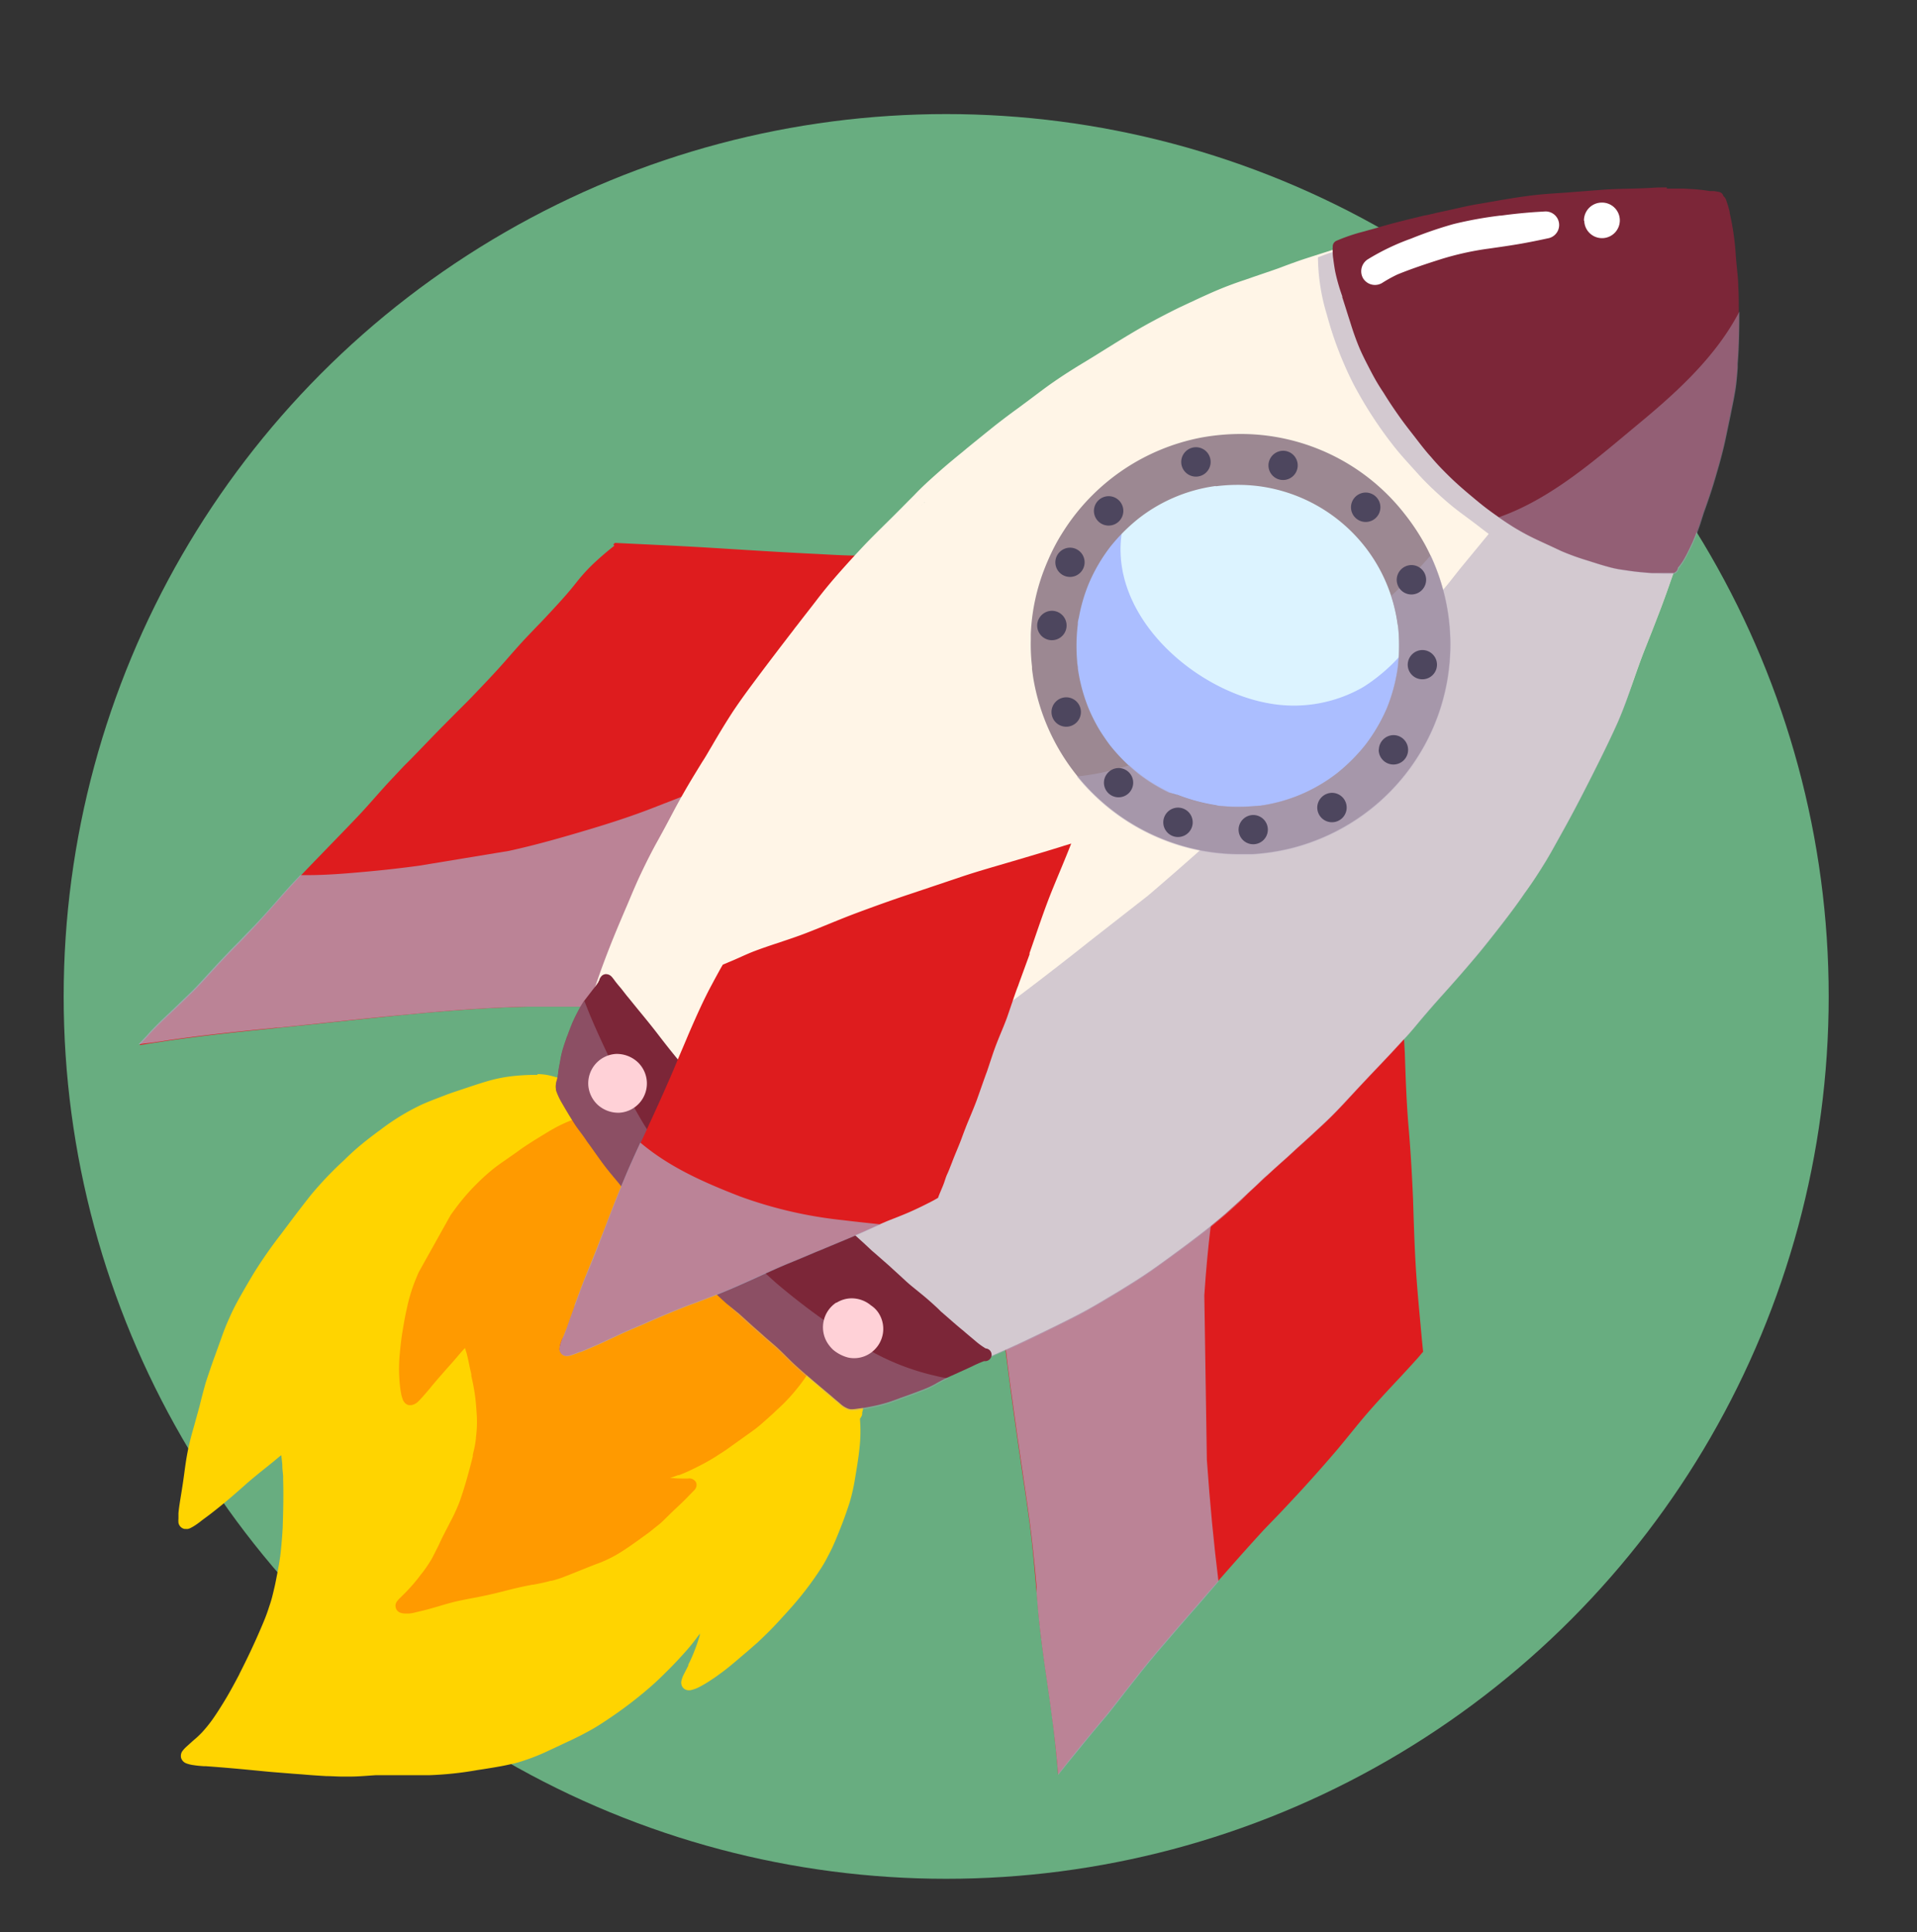 <svg xmlns="http://www.w3.org/2000/svg" viewBox="0 0 249 251"><rect x="0" y="0" width="249" height="251" fill="#333333" stroke="none"/><defs><style>.cls-1{isolation:isolate;}.cls-2{fill:#68ad80;}.cls-3{fill:#ffd400;}.cls-4{fill:#ff9a00;}.cls-5{fill:#de1c1e;}.cls-10,.cls-11,.cls-12,.cls-15,.cls-16,.cls-17,.cls-18,.cls-6{mix-blend-mode:multiply;}.cls-18,.cls-6{opacity:0.75;}.cls-12,.cls-15,.cls-16,.cls-18,.cls-7{fill:#afa5be;}.cls-8{fill:#fff5e7;}.cls-9{fill:#dcf3ff;}.cls-10{fill:#727eff;opacity:0.46;}.cls-11{opacity:0.55;}.cls-13{fill:#7c2638;}.cls-14{fill:#9c8892;}.cls-15{opacity:0.53;}.cls-16{opacity:0.33;}.cls-17{opacity:0.45;}.cls-19{fill:#ffd1d7;}.cls-20{fill:#4d465e;}.cls-21{fill:#fff;}</style></defs><g class="cls-1"><g id="Camada_5" data-name="Camada 5"><circle class="cls-2" cx="122.9" cy="129.45" r="114.63"></circle></g><g id="OBJECTS"><path class="cls-3" d="M69.82,139.64h-.27a27.4,27.4,0,0,0-2.86.15,19.75,19.75,0,0,0-3,.56c-1,.28-2,.61-3.16,1s-1.93.63-2.88,1-1.86.7-2.87,1.15a29.51,29.51,0,0,0-5.37,3.28c-.94.68-1.75,1.31-2.49,1.92s-1.61,1.4-2.2,2a45.55,45.55,0,0,0-4.34,4.55c-1,1.26-2,2.57-2.95,3.84l-.89,1.19a60.67,60.67,0,0,0-3.5,5c-.56.92-1.1,1.85-1.63,2.78s-1,1.79-1.45,2.78l-.12.27c-.18.4-.36.8-.52,1.2s-.39,1-.58,1.55l-.72,2-.3.82c-.28.79-.64,1.85-1,2.94-.19.69-.38,1.39-.56,2.09l-.25,1c-.23.85-.47,1.7-.7,2.55l-.16.55c-.36,1.29-.59,2.28-.76,3.23s-.27,1.74-.39,2.62l-.06.43c-.11.8-.24,1.6-.37,2.4l-.11.69c-.07.46-.14.93-.18,1.41,0,.23,0,.46,0,.69a3.27,3.27,0,0,0,0,.54,1,1,0,0,0,.79.81h.16a1.12,1.12,0,0,0,.27,0,1.52,1.52,0,0,0,.42-.16,5.52,5.52,0,0,0,.66-.4l.16-.11c.18-.13.36-.26.53-.4s.61-.45.91-.68l.33-.25c.8-.62,1.63-1.29,2.46-2,.42-.35.83-.72,1.25-1.08l1-.89q1.17-1,2.37-1.95l1.15-.93.15-.13c.25-.2.49-.41.74-.6.06.4.1.82.14,1.23l0,.13c0,.48.09,1,.11,1.42h0a2.87,2.87,0,0,0,0,.35.48.48,0,0,0,0,.17c.06,2.13,0,4.18-.06,6.11-.06,1.08-.15,2.16-.26,3.19s-.3,2-.49,3c-.1.52-.19,1-.28,1.39s-.22.95-.34,1.42-.26.89-.41,1.33l-.05.16c-.32,1-.72,1.93-1.11,2.83-.77,1.79-1.64,3.64-2.67,5.66l-.05.12h0c-.77,1.46-1.43,2.67-2.17,3.85-.42.68-.85,1.35-1.31,2a18.13,18.13,0,0,1-1.34,1.65c-.31.32-.63.64-1,.94l-.23.2-.84.76a3.87,3.87,0,0,0-.47.52,1,1,0,0,0-.18.4,1.12,1.12,0,0,0,0,.48,1.1,1.1,0,0,0,.67.72,4.27,4.27,0,0,0,1,.24c.42.07.84.1,1.26.13l.26,0c1.95.14,3.95.31,6.09.52,1.14.11,2.21.22,3.29.3l2.11.17,1.1.08c1,.09,2.06.16,3.09.22.69,0,1.38.06,2.06.06l1,0c1.13,0,2.25-.11,3.37-.18l.64,0-.12,0h.15c.87,0,1.73,0,2.6,0h1.11l1.77,0h.79a44.21,44.21,0,0,0,6.28-.67l.67-.1c.82-.13,1.63-.26,2.44-.41.54-.1,1.06-.22,1.6-.34s1.07-.3,1.6-.48a26.51,26.51,0,0,0,3-1.23c.58-.26,1.16-.54,1.73-.81l1.07-.5c.94-.44,1.87-.92,2.77-1.43s1.87-1.17,2.75-1.77A53.3,53.3,0,0,0,84.65,219c.75-.66,1.44-1.34,2.26-2.16s1.56-1.63,2.2-2.35,1.19-1.43,1.84-2.32l-.06.14,0,.14a21,21,0,0,1-.68,2,18.35,18.35,0,0,1-.81,1.82l0,.1s0,.1-.07.14l-.08.18h0l-.08.15c-.1.19-.2.38-.29.57a3.45,3.45,0,0,0-.38,1,1.06,1.06,0,0,0,.21.84,1,1,0,0,0,.77.34h.14a4.39,4.39,0,0,0,1.33-.49,14.14,14.14,0,0,0,1.31-.78l.18-.12c.41-.26.79-.54,1.18-.83l.1-.07c.78-.57,1.53-1.21,2.26-1.83l.16-.14.52-.44c.58-.48,1.15-1,1.71-1.48.88-.83,1.6-1.53,2.24-2.21s1.53-1.65,2.28-2.5a42,42,0,0,0,3.78-5c.26-.41.51-.83.73-1.26l.07-.14c.23-.43.46-.87.67-1.32.45-1,.83-1.94,1.22-2.95s.73-2,1-2.84a24.11,24.11,0,0,0,.69-3.05c.22-1.3.43-2.56.57-3.82a20.15,20.15,0,0,0,.08-4,2.33,2.33,0,0,0,.23-.39.83.83,0,0,0,.06-.21l0-.1c0-.05,0-.09,0-.13a3.62,3.62,0,0,0,.1-.37,1.18,1.18,0,0,0-.11-.67,4.14,4.14,0,0,0-.75-.93c-.77-.78-1.36-1.4-1.89-2s-.79-.91-1.17-1.37l-.77-.93c-.66-.77-1.34-1.52-2-2.27-.46-.5-.9-1-1.35-1.53l-.61-.7c-.54-.61-1.13-1.2-1.7-1.77l-.3-.3c-.59-.59-1.17-1.23-1.72-1.85l-.3-.33c-.68-.75-1.36-1.5-2.06-2.24-1.42-1.5-2.81-3-4.14-4.51l-.7-.82c-.43-.52-.87-1-1.32-1.54-.71-.79-1.41-1.58-2.11-2.38l-.76-.89c-.4-.47-.81-.95-1.22-1.41s-.7-.76-1.06-1.14-.67-.71-1-1.07-.65-.76-1-1.15-.63-.78-1-1.15c-.72-.81-1.52-1.57-2.23-2.24l-.58-.56-.29-.28c-.55-.55-1.08-1.13-1.59-1.71s-1-1.13-1.52-1.68-1-1.07-1.69-1.63a20.62,20.62,0,0,0-1.74-1.33.71.71,0,0,0-.47-.56,13.1,13.1,0,0,0-1.68-.49,7.62,7.62,0,0,0-1.46-.15Z"></path><path class="cls-4" d="M97.75,185.9l.51-.38c.68-.54,1.33-1.15,2-1.74l.09-.08.2-.19.25-.24.77-.72c.38-.36.74-.75,1.09-1.13a26,26,0,0,0,1.8-2.25c.49-.71,1-1.46,1.38-2.22a.65.65,0,0,0,.37-.36.75.75,0,0,0,.07-.39.77.77,0,0,0-.06-.72l-.08-.18c-.12-.2-.25-.39-.38-.58a6.55,6.55,0,0,0-.49-.56l-.37-.35-.07-.07a4.16,4.16,0,0,1-.48-.46l-.33-.38-.12-.13-.44-.51-.53-.54-.11-.12-.35-.36-.27-.3-.17-.19-.89-1c-.27-.31-.54-.62-.82-.91s-.36-.37-.54-.54l-.24-.22-.49-.48-.12-.12-.15-.15c-.2-.2-.39-.39-.6-.58l-.41-.49c-.41-.49-.83-1-1.23-1.48l-.54-.7-.18-.23c-.37-.5-.75-1-1.15-1.47s-.95-1.09-1.42-1.62l-.59-.67-.44-.5c-.52-.6-1.05-1.19-1.61-1.77l-1-1-.32-.32-.22-.21c-.22-.21-.44-.42-.65-.64-.6-.58-1.16-1.18-1.73-1.8l-.56-.63c-.41-.46-.82-.93-1.24-1.39l-.77-.82-.94-1c-.58-.67-1.15-1.34-1.72-2s-1.22-1.38-1.84-2.06l.08.18-.29-.42-.52-.65a.84.84,0,0,0-.2-.18.74.74,0,0,0-.63-.37h-.13l-.76.16a5.62,5.62,0,0,0-.55.15l-.13,0-.18,0-1.41.47a18.19,18.19,0,0,0-2.78,1.22c-.83.45-1.68,1-2.35,1.4l-.45.28c-.77.49-1.56,1-2.24,1.52l-.22.15-.7.49c-.63.44-1.27.87-1.88,1.34a25.36,25.36,0,0,0-2.25,2,26.18,26.18,0,0,0-2.19,2.42c-.46.57-.89,1.16-1.31,1.75l-4.15,7.43c-.21.49-.43,1-.65,1.6a22,22,0,0,0-.9,3.17c-.26,1.12-.44,2.27-.58,3.11s-.26,2-.35,3a20.16,20.16,0,0,0,0,3.3,13.77,13.77,0,0,0,.19,1.51,4.17,4.17,0,0,0,.2.75,1.28,1.28,0,0,0,.38.6,1,1,0,0,0,.46.22h.31a2.17,2.17,0,0,0,.36-.12,1.59,1.59,0,0,0,.46-.3l.22-.21.15-.17c.14-.15.28-.29.41-.45l.26-.3.18-.21.12-.14.19-.22.2-.25.2-.24c.38-.45.76-.9,1.16-1.35l.68-.78.84-.94.37-.43c.33-.39.66-.78,1-1.15l.17-.17a4.77,4.77,0,0,0,.13.47l.07.21c.13.52.24,1,.35,1.57l.09.42.17.73,0,.22c.08.38.17.76.24,1.13.16.83.27,1.55.33,2.2s.12,1.39.15,2.09a15.28,15.28,0,0,1-.12,2.58l0,.14c-.05.38-.1.76-.18,1.14l-.23,1,0,.2c-.45,1.78-1,3.86-1.71,5.86a22.47,22.47,0,0,1-1.22,2.65c-.5,1-1,1.9-1.41,2.82-.24.51-.5,1-.76,1.52s-.41.74-.64,1.1-.62.93-1,1.38a20.54,20.54,0,0,1-1.75,2.08l-.09.1-.45.45-.25.25-.19.18a4.28,4.28,0,0,0-.37.42,1,1,0,0,0-.19.45,1,1,0,0,0,.05.46c.21.61.85.68,1.32.68h.33a4,4,0,0,0,.91-.16l.82-.19c.5-.12,1-.26,1.49-.4l.7-.2.36-.11c.69-.2,1.31-.38,1.92-.52,1-.22,2-.41,3-.6,1.21-.24,2.21-.48,3.22-.74s2-.5,3-.7l.67-.13.12,0c.67-.13,1.5-.29,2.27-.51l.11,0a13.81,13.81,0,0,0,1.5-.47l1.47-.58c1-.4,1.95-.79,2.93-1.16a13.58,13.58,0,0,0,1.44-.61,14,14,0,0,0,1.5-.82c.9-.55,1.78-1.18,2.53-1.72l.27-.2,1-.72c.42-.33.84-.68,1.25-1s.78-.72,1.17-1.09l.28-.28.58-.56.28-.26.61-.58c.34-.32.67-.65,1-1l.33-.34.13-.13.25-.26a.92.92,0,0,0,.22-1,1,1,0,0,0-1.05-.5h-.67a14.28,14.28,0,0,1-1.65-.09,8.13,8.13,0,0,0,1-.34l.13,0c1-.37,1.88-.82,2.66-1.21a25.8,25.8,0,0,0,2.71-1.58l.74-.48Z"></path><path class="cls-5" d="M182.26,133.78l-.27.35-.1.13.09-.08c-.32.38-.6.75-.91,1.1s-.72.82-1.09,1.22-1,1.1-1.47,1.66l-.74.84a28.6,28.6,0,0,1-2.28,2.35l-.87.79L173,143.63l-.55.52c-.63.61-1.27,1.21-1.89,1.84-.78.79-1.57,1.58-2.38,2.34l-1.77,1.7c-1,1-2.1,2-3.17,3-1.28,1.17-2.64,2.32-4.13,3.52l-1.2.91c-.59.46-1.19.91-1.76,1.38l-.82.67-2,1.61c-1,.75-1.9,1.41-2.82,2s-2,1.25-2.93,1.86-1.77,1.13-2.65,1.71c-1.05.68-2.1,1.37-3.16,2l-1.44.86-1.54.94c-.88.53-1.93,1.16-3.05,1.73-.41.21-.84.41-1.26.6l-.31.14c-.49.23-1,.48-1.45.73l-.55.31-.89.48-.74.38.66,5.13q.91,6.78,1.93,13.56c.38,2.55.74,5.1,1,7.66s.48,5.18.7,7.77c.44,5.18,1.37,10.3,2,15.47.24,2,.44,4,.61,6.06,1.42-1.83,2.85-3.6,4.23-5.25l.56-.68c.56-.67,1.12-1.34,1.67-2,.4-.5.8-1,1.19-1.52l.93-1.18.24-.31c1.32-1.69,2.69-3.44,4.11-5.11,1.27-1.49,2.56-3,3.84-4.45l.68-.78.51-.59c2.87-3.3,5.83-6.71,8.86-10l2-2.07c.94-1,1.88-2,2.8-3,1.88-2.06,3.29-3.67,4.58-5.18.6-.71,1.18-1.43,1.77-2.15.86-1.06,1.75-2.15,2.67-3.19,1.28-1.45,2.6-2.86,3.93-4.28l.71-.77c.41-.44.81-.88,1.21-1.33.19-.2.37-.41.55-.63l.1-.11c0-.05.09-.1.13-.16l.14-.16c-.13-1.23-.24-2.45-.35-3.67-.24-2.59-.48-5.19-.63-7.8-.16-2.8-.24-5.6-.33-8.4-.13-3-.3-6.06-.56-9.08-.29-3.3-.4-6.61-.51-9.92-.06-1-.11-2-.17-3.07l-.06.07Z"></path><g class="cls-6"><path class="cls-7" d="M156.63,186.52c0-.23,0-.45,0-.68-.11-1.71-.21-3.62-.29-5.66"></path><path class="cls-7" d="M156.43,168.28c.21-3.17.48-6.14.84-9.05l.18-1.41,0,0h0c-.44.34-.87.67-1.29,1l-.82.66c-.71.59-1.35,1.11-2,1.62-.88.68-1.8,1.34-2.81,2s-1.95,1.24-2.93,1.86c-.61.37-1.21.76-1.8,1.15l-.12.07-.11.08-.29.19-.33.22c-1,.68-2.1,1.36-3.16,2-.47.3-.95.59-1.43.87l-.21.12-1.34.81c-.79.49-1.86,1.13-3,1.74-.42.21-.84.4-1.27.59l-.3.14c-.49.23-1,.48-1.46.74l-.55.3-.17.1c-.24.13-.47.26-.72.38l-.74.38c.19,1.75.41,3.46.64,5.18.63,4.68,1.28,9.24,1.93,13.55.43,2.91.77,5.42,1,7.66.19,1.67.34,3.38.48,5l0,.56V207l.17,2.05c.29,3.31.8,6.82,1.21,9.64.29,2,.56,3.9.8,5.83.22,1.76.42,3.69.62,6.06l1-1.25c1.18-1.45,2.25-2.77,3.26-4l.56-.67c.57-.67,1.13-1.35,1.68-2l1.19-1.51.92-1.19.24-.31c1.37-1.75,2.71-3.46,4.11-5.1,1-1.15,1.95-2.28,2.93-3.41l.46-.52.45-.53.69-.78.51-.58.45-.52.37-.43c.67-.77,1.34-1.55,2-2.33-.61-4.9-1.11-10.1-1.51-15.79Z"></path></g><path class="cls-5" d="M79.8,70.81a.61.61,0,0,0-.07.14c-.78.61-1.59,1.3-2.47,2.11A22.62,22.62,0,0,0,75,75.5c-.78,1-1.48,1.81-2.24,2.65s-1.59,1.73-2.39,2.58l-.71.73c-.57.6-1.14,1.19-1.7,1.79-.78.85-1.54,1.72-2.3,2.59-1.41,1.61-3,3.27-4.78,5.12l-1.55,1.55c-1.1,1.11-2.21,2.22-3.3,3.35l-.86.89c-.57.6-1.15,1.19-1.73,1.79l-1,1L51.07,101c-.81.85-1.6,1.74-2.37,2.61s-1.46,1.65-2.22,2.45c-1.13,1.19-2.28,2.38-3.43,3.56l-1.48,1.53-.62.64c-1.36,1.41-2.76,2.86-4.08,4.35l-.68.77c-1.3,1.47-2.64,3-4,4.42l-.95,1c-.5.51-1,1-1.51,1.54-.79.81-1.56,1.65-2.33,2.49l-.26.28c-.67.73-1.35,1.49-2.07,2.19s-1.66,1.62-2.51,2.42l-.21.2c-1.06,1-2.14,2-3.13,3.12q-.54.6-1.11,1.2l3.72-.57c5.27-.77,10.57-1.29,15.87-1.83s10.32-1.1,15.48-1.59,10.33-.89,15.51-1c2.64,0,5.27,0,7.91,0h1.19l0-.08.11-.23.23-.57.3-.69.34-.87.2-.52c.32-.79.67-1.57,1-2.35l.31-.68.18-.4c.38-.84.76-1.68,1.18-2.5.2-.39.41-.78.62-1.16s.56-1,.82-1.56c.47-.94.92-1.9,1.37-2.85l.08-.18.5-1c.77-1.64,1.57-3.33,2.4-5,.51-1,1-2,1.57-3,.35-.62.71-1.23,1.08-1.84l.54-.9c.45-.76.88-1.54,1.3-2.33l.37-.7q.82-1.48,1.62-3c.69-1.29,1.38-2.57,2.11-3.84s1.4-2.43,2.22-3.67l1-1.45q1.39-2,2.82-4.06c.66-.93,1.33-1.84,2-2.76s1.34-1.81,2-2.69c.23-.29.48-.58.72-.86s.51-.6.76-.91.57-.74.85-1.12l.61-.81c.31-.39.62-.78.94-1.16l.46-.58c.51-.63,1-1.3,1.41-2a.86.86,0,0,0,.13-.28h-.33c-2.15,0-4.3-.16-6.45-.26-4.42-.22-8.84-.51-13.26-.78-4-.24-8-.41-12-.61a.75.75,0,0,0-.25.25Z"></path><g class="cls-6"><path class="cls-7" d="M54.41,112.47c-2.23.3-4.41.55-6.6.75-2.83.26-5.37.47-7.9.47H39c-.75.78-1.49,1.58-2.2,2.38l-.68.77-.07.09c-1.45,1.64-2.66,3-4,4.33l-.95,1c-.51.51-1,1-1.51,1.54-.79.82-1.56,1.65-2.33,2.49l-.26.28c-.69.76-1.36,1.5-2.07,2.2l-2.5,2.41-.22.2-.1.11c-1,.92-2.08,1.95-3,3L18,135.66l2-.24,1.73-.26c4.85-.72,9.8-1.21,14.17-1.65l.23,0,1.47-.15,5.53-.58c3.32-.35,6.64-.7,10-1,4.54-.44,9.93-.89,15.5-1l2.38,0c1.58,0,3.16,0,4.74,0H77.6c.18-.37.36-.73.56-1.07l.17-.21.13-.31.34-.88.2-.51c.11-.28.23-.55.34-.82a18.41,18.41,0,0,1,4.16-8.56c.34-.71.68-1.42,1-2.13l.08-.18.5-1c.59-1.26,1.49-3.15,2.4-5,.51-1,1-2,1.57-3,.35-.62.71-1.23,1.08-1.84l.54-.89c.43-.73.83-1.47,1.23-2.22l0,0h0c-1.78.74-3.62,1.45-5.39,2.14l-.17.06-1.43.56c-2.35.92-5,1.82-8.41,2.84s-6.83,2-10.38,2.78Z"></path></g><path class="cls-8" d="M215,26c-1,0-2,0-2.94.05h-.85c-1.33,0-2.72.09-4.39.19-2.36.15-4.73.52-7,.87-.7.12-1.4.22-2.1.32l-1.48.21-.37.05-.28,0c-.76.1-1.52.2-2.28.32l-1.91.35-.17,0c-.82.15-1.65.3-2.48.43-2.72.44-5.93,1-9.15,1.79-2.62.65-5.21,1.47-7.71,2.27l-1.32.42-.46.15c-.6.19-1.2.39-1.79.6s-1.27.46-1.9.7l-.4.15c-1,.35-1.94.67-2.91,1l-.41.14-1,.35c-1.41.46-2.83,1-4.22,1.61-1.57.69-3.07,1.41-4.34,2-1.5.74-2.92,1.48-4.24,2.21s-2.77,1.61-4.15,2.46l-.35.22-.94.58c-.9.57-1.81,1.13-2.72,1.68-1.54.93-2.78,1.73-3.9,2.51-1,.69-1.91,1.39-2.86,2.1l-.2.15-.7.52-.86.64c-1,.72-1.95,1.44-2.9,2.18-1.25,1-2.48,2-3.71,3l-.5.42c-1.1.9-2.15,1.76-3.16,2.66-1.2,1.06-2.24,2-3.18,3l-.82.82-.81.82c-.47.47-.93.94-1.4,1.4l-.83.82c-.87.86-1.74,1.72-2.59,2.61-1,1.06-2.06,2.21-3.21,3.51s-2.13,2.49-3,3.63-1.7,2.18-2.54,3.28l-.31.39-.25.34c-1.59,2.06-3.56,4.64-5.4,7.12-1.11,1.5-2,2.75-2.76,3.94s-1.68,2.71-2.37,3.91l-.27.45c-.32.55-.64,1.11-1,1.65l-.51.83-.67,1.1c-.84,1.39-1.66,2.83-2.42,4.25l-.34.64c-.62,1.18-1.25,2.35-1.9,3.52s-1.34,2.52-2.1,4.12c-.56,1.18-1.09,2.43-1.55,3.53l-.27.64c-.6,1.39-1.19,2.78-1.76,4.18s-1.18,3-1.67,4.35c-.23.64-.45,1.28-.67,1.92l-.09.23c-.26.78-.53,1.56-.81,2.33-.61,1.67-1.25,3.46-1.78,5.29-.26.88-.56,1.93-.77,3-.06.33-.11.66-.17,1l0,.32,0,.22h-.11a.6.6,0,0,0-.21,0,.9.9,0,0,0-.49.49.75.75,0,0,0,0,.59,6.34,6.34,0,0,0,.37.62l.11.17c.11.18.23.35.35.52s.32.46.48.69l.13.18.29.4.29.45.58.83.71,1,.24.32.2.25c.61.79,1.22,1.58,1.84,2.35.4.51.83,1,1.25,1.51l.14.17.71.83.18.22c.7.83,1.36,1.62,2,2.38l1.15,1.28L85,157l.89,1,.36.39,1.1,1.24.5.56.23.26c.52.59,1,1.18,1.57,1.76s.89.94,1.34,1.4l.23.24.92,1c.76.81,1.52,1.61,2.29,2.4l.7.72c1.34,1.35,2.67,2.71,4,4.1l.22.24c.66.71,1.41,1.52,2.19,2.24.41.39.83.79,1.26,1.17l1.25,1.17c.82.78,1.65,1.55,2.48,2.32l1.54,1.45.9.86.33.32a9.48,9.48,0,0,0,1,.37.76.76,0,0,0,.21,0c.36-.08.73-.19,1.09-.29l.81-.23,2.12-.56c1.35-.37,2.8-.8,4.55-1.37l1.15-.36c1.1-.34,2.23-.7,3.33-1.09.62-.22,1.23-.47,1.83-.72l.44-.19c.51-.2,1-.41,1.5-.63l.44-.19.44-.19c1.45-.62,2.9-1.26,4.33-1.93s2.87-1.37,4.3-2.07l.11-.05.18-.09c1.34-.67,2.73-1.35,4.07-2.09s2.69-1.57,4-2.35l.1-.06c1.36-.84,2.71-1.67,4-2.56s2.7-1.92,4.15-3l.18-.13c1.25-.94,2.47-1.85,3.65-2.81.64-.53,1.29-1.06,1.92-1.61l1.9-1.72c.53-.48,1.05-1,1.57-1.46l.4-.37c.51-.48,1-1,1.52-1.42.79-.73,1.58-1.44,2.38-2.15l.28-.25,1.08-1c1.25-1.12,2.49-2.26,3.71-3.4s2.24-2.25,3.18-3.26q1.69-1.83,3.4-3.63c1.19-1.24,2.36-2.48,3.51-3.75,1-1,1.87-2.12,2.78-3.19l.55-.64c.73-.85,1.48-1.69,2.23-2.52l.89-1c1.17-1.32,2.24-2.56,3.27-3.79s2.25-2.79,3.19-4c1.23-1.59,2.14-2.82,2.94-4,1-1.35,1.94-2.81,2.86-4.32.34-.57.68-1.16,1-1.74l.25-.45,1.21-2.18c.8-1.45,1.57-2.91,2.33-4.39s1.53-3,2.29-4.54,1.46-3,2.15-4.53c.78-1.77,1.43-3.63,2.06-5.42.44-1.26.87-2.49,1.34-3.71l.79-2,.25-.63c.28-.71.55-1.41.82-2.12.59-1.51,1.13-3,1.67-4.57l.54-1.53c.36-1,.71-2,1.06-3.06.48-1.39,1-2.94,1.5-4.72.47-1.61.94-3.21,1.4-4.82a46.17,46.17,0,0,0,1.13-4.57c.54-2.87,1-6,1.43-9.95.15-1.44.28-3,.38-4.9.09-1.55.13-3.15.11-4.76s-.1-3.21-.26-4.7c-.06-.52-.13-1-.19-1.55l-.06-.41c-.12-.91-.25-1.89-.32-2.85a1,1,0,0,0-.22-.54.88.88,0,0,0-.32-.64.84.84,0,0,0-.55-.17h-.35l-.36,0h-.27l-.54,0-.53,0-.52,0-1.29,0H218l-.74,0h-.63l-.75,0Zm-95,39.32.13-.08-.52.47.44-.4Z"></path><path class="cls-9" d="M161.09,61q-1.05,0-2.19.09A23.13,23.13,0,0,0,149.61,64a23.5,23.5,0,0,0-7.42,6.74,23.07,23.07,0,0,0-2.45,4.46,20.55,20.55,0,0,0-1,2.93c-.11.44-.22.88-.3,1.32-.06.24-.1.48-.14.72a22.65,22.65,0,0,0,.56,10.23,23.42,23.42,0,0,0,1.2,3.21c.16.36.33.72.51,1.07a24.46,24.46,0,0,0,2.71,4.08c.2.25.42.49.63.73l.1.11.08.09.09.09.09.09a23.14,23.14,0,0,0,2.41,2.21l.1.06h0l.09.07.22.17.17.12.09.07.09.07.19.14a22.66,22.66,0,0,0,4.13,2.34,23.11,23.11,0,0,0,9.31,1.94h.34a21.34,21.34,0,0,0,3.26-.29l.84-.14a23.21,23.21,0,0,0,4.73-1.49c.43-.19.86-.39,1.28-.61a21.72,21.72,0,0,0,3.45-2.17,22.49,22.49,0,0,0,4.32-4.29l.36-.48a24.51,24.51,0,0,0,1.41-2.21A23.42,23.42,0,0,0,184,85.87a23.08,23.08,0,0,0-.17-5.14A22.51,22.51,0,0,0,182.58,76a22.8,22.8,0,0,0-5.49-8.4,23.69,23.69,0,0,0-8.31-5.18A23.23,23.23,0,0,0,164,61.22a20.51,20.51,0,0,0-2.86-.19Z"></path><path class="cls-10" d="M142.17,70.77a23,23,0,0,0-2.45,4.46,20.69,20.69,0,0,0-1,2.94c-.11.44-.21.88-.31,1.31,0,.24-.1.49-.14.73a22.7,22.7,0,0,0,.57,10.24,23.42,23.42,0,0,0,1.2,3.21c.16.36.33.72.52,1.07a23,23,0,0,0,2.7,4.08c.21.25.42.5.64.74l.09.1.09.1.09.09.08.09a24.78,24.78,0,0,0,2.42,2.2l.1.07.08.08.21.16.17.13.09.07.09.07.21.14a21.54,21.54,0,0,0,4.12,2.34,23.19,23.19,0,0,0,9.32,1.94h.33a23.42,23.42,0,0,0,3.27-.28l.21,0,.63-.11a23.69,23.69,0,0,0,4.73-1.49c.44-.19.87-.39,1.29-.61a22.62,22.62,0,0,0,3.46-2.18,22.21,22.21,0,0,0,4.32-4.29l.35-.48a23.58,23.58,0,0,0,1.42-2.21,22.5,22.5,0,0,0,2.7-14.61c.5,3-4.72,7.26-6.93,8.52a18.06,18.06,0,0,1-11.44,2.08c-9.8-1.43-20.93-10.94-19.77-21.63.12-1.08.19-2.21.42-3.29A23.88,23.88,0,0,0,142.17,70.77Z"></path><g class="cls-11"><path class="cls-12" d="M141.52,122.29q-2.67,2.13-5.61,4.39c-5.32,4.11-10.21,7.66-15,10.87-4.29,2.92-8.87,5.55-13.31,8.1l-1.65,1-2.87,1.65c-5.31,3.08-11.34,6.57-17.21,9.75l.29.36,1.11,1.24.5.56.23.27c.52.58,1,1.17,1.57,1.75l1.33,1.4.24.25.18.19c.25.25.5.51.74.77.76.81,1.52,1.61,2.29,2.4l.7.72c1.34,1.36,2.67,2.72,4,4.11l.23.23.09.1c.72.77,1.4,1.49,2.1,2.14l1.26,1.17,1.25,1.17,2.48,2.32,1,.89.32.31.27.25.89.86.33.32a10.26,10.26,0,0,0,1.06.38l.22,0c.37-.09.73-.19,1.09-.3l.81-.22,2.12-.57c1.37-.37,2.82-.8,4.55-1.36l1.15-.36.13,0,.12,0c1.09-.34,2.11-.66,3.09-1,.62-.21,1.23-.46,1.83-.72l.44-.18,1.16-.49.34-.15.44-.18.44-.19c1.45-.63,2.9-1.27,4.33-1.93s2.87-1.38,4.3-2.08l.11-.05.17-.09.37-.18c1.15-.57,2.47-1.21,3.71-1.91s2.52-1.45,4-2.35l.09-.06c1.31-.79,2.69-1.65,4-2.56s2.77-2,4.17-3l.17-.13c1.1-.82,2.38-1.78,3.65-2.81.64-.53,1.29-1.06,1.92-1.61s1.27-1.14,1.9-1.72l1-1,.53-.49.4-.38,1.53-1.42c.78-.73,1.58-1.44,2.38-2.15l.28-.25,1.08-1c1.25-1.12,2.49-2.26,3.71-3.4s2.31-2.32,3.18-3.26q1.68-1.83,3.4-3.63c1.18-1.24,2.35-2.48,3.51-3.75.94-1,1.86-2.11,2.78-3.19l.55-.64c.64-.75,1.3-1.49,1.95-2.22l.26-.3.9-1c1.16-1.3,2.23-2.54,3.28-3.79s2.27-2.83,3.19-4c1.3-1.69,2.15-2.85,2.94-4s1.92-2.77,2.86-4.32c.34-.58.68-1.16,1-1.75l.25-.45c.41-.72.81-1.44,1.21-2.17.8-1.46,1.57-2.91,2.33-4.39s1.53-3,2.29-4.54,1.46-3,2.15-4.53c.82-1.86,1.5-3.82,2-5.4l.07-.21c.42-1.19.83-2.36,1.28-3.52l.79-2,.25-.63.06-.17.16-.38c.2-.53.41-1.05.6-1.57.59-1.51,1.13-3,1.67-4.57l.54-1.53c.36-1,.71-2,1.06-3.06.48-1.39,1-2.93,1.5-4.72.47-1.61.94-3.21,1.4-4.82s.82-3,1.08-4.25l0,0h0c-4.9,2.27-8.92,4-12.63,5.54a115.94,115.94,0,0,1-14,4.52c-.7-.5-1.4-1-2.08-1.55-1.29-1-2.63-1.92-3.88-3a50.54,50.54,0,0,1-4.14-4.14,49.15,49.15,0,0,1-4.07-5c-1-1.52-2-3.07-2.84-4.68a34.64,34.64,0,0,1-2.3-5.17,39,39,0,0,1-2.15-8.91c0-.34,0-.69,0-1a1.77,1.77,0,0,0-.45-1.21h-.21l-.14,0-.89.29c-.33.11-.67.23-1,.36l-.58.22v.1a26.25,26.25,0,0,0,1.16,7.36,46.17,46.17,0,0,0,3.45,9,53.18,53.18,0,0,0,5.3,8.15c.94,1.19,2,2.31,3,3.43s2.09,2.16,3.21,3.16c.83.75,1.69,1.45,2.58,2.11s1.53,1.13,2.28,1.71c.4.31.79.61,1.2.91l-.63.77-3.08,3.74-.43.54-1,1.27q-1.6,1.94-3.22,3.86a30.13,30.13,0,0,1,.63,7.5,17.08,17.08,0,0,1-1.54,7.26c-1.84,3.83-4,7.79-7.9,10.36a33.43,33.43,0,0,1-12,5.27,16.44,16.44,0,0,1-3.64.34c-.67,0-1.35,0-2,0l-.86,0c-.5,0-1,0-1.5-.1q-3.36,3-7.07,6.17Z"></path></g><path class="cls-13" d="M78.74,126.55a.85.85,0,0,0-.56.21,1.44,1.44,0,0,0-.32.48c0,.06,0,.13-.08.19l-.06.16a8.81,8.81,0,0,1-.62.85c-.09.12-.19.23-.27.35-.33.42-.66.86-1,1.3a11.46,11.46,0,0,0-.79,1.35c-.28.53-.54,1.07-.77,1.62s-.39,1-.56,1.46l-.09.23c-.14.41-.29.81-.42,1.23a13.55,13.55,0,0,0-.41,1.69l-.07.4c-.08.39-.15.78-.21,1.18,0,.25-.06.5-.1.75l-.07.29a2.58,2.58,0,0,0-.09,1.43,8.74,8.74,0,0,0,.73,1.56c.52.9,1.14,1.95,1.83,3,.47.67,1,1.34,1.43,2l.47.64.58.82c.45.63.9,1.27,1.37,1.88s.9,1.12,1.36,1.67c.27.32.54.65.8,1,.57.69,1.11,1.4,1.65,2.12l.38.5c.5.67,1,1.31,1.56,2l.55.68c.66.82,1.35,1.61,2,2.4.51.57,1,1.14,1.55,1.7l.21.23c.61.66,1.15,1.24,1.74,1.8l1.06,1,.86.78q1,.95,2,1.86l0,0L96,170.67l1.5,1.36c.57.52,1.14,1,1.72,1.53.24.22.49.43.74.64l.92.8c.4.37.8.76,1.2,1.16l.84.83c.74.69,1.49,1.35,2.39,2.12s1.64,1.39,2.46,2.08l.59.51.6.5.11.1.33.28a3.28,3.28,0,0,0,.64.37,1.36,1.36,0,0,0,.63.13,5.11,5.11,0,0,0,.55-.05l.82-.11c.56-.08,1.11-.19,1.67-.31s1.16-.28,1.67-.44.93-.32,1.39-.49l.23-.09.62-.22c.82-.29,1.63-.59,2.44-.91a11.34,11.34,0,0,0,1.41-.66l.15-.09c.39-.22.78-.43,1.19-.63l.86-.39.47-.21.52-.24.87-.39.73-.34a16.52,16.52,0,0,1,1.55-.68l.11,0h0a.84.84,0,0,0,.88-.77.86.86,0,0,0-.21-.61.83.83,0,0,0-.56-.27,9.54,9.54,0,0,1-1.37-1c-.48-.41-1-.83-1.45-1.23-1-.81-1.92-1.64-2.88-2.47l-.1-.08h0l-.41-.41c-.6-.56-1.21-1.11-1.85-1.64l-.5-.41c-.63-.52-1.26-1-1.87-1.57l-.88-.81-1.26-1.15-1.32-1.16-.9-.78-1.07-1c-.48-.43-.95-.87-1.43-1.29l-1.25-1.1L108.24,158c-1.25-1.13-2.58-2.31-3.91-3.48l-.37-.33h0c-.73-.66-1.6-1.44-2.45-2.3l-1.38-1.4-.92-.94c-1.62-1.63-3.26-3.25-4.9-4.87-.88-.85-1.65-1.66-2.35-2.46l-.54-.61c-.55-.63-1.11-1.26-1.66-1.9s-1-1.24-1.55-1.87l-.6-.74c-.7-.86-1.38-1.73-2.05-2.6-.89-1.17-1.82-2.3-2.75-3.43l-1.21-1.49c-.18-.21-.35-.43-.52-.65l-.39-.5-.29-.34c-.19-.23-.38-.46-.55-.69l-.07-.1c-.11-.14-.21-.28-.33-.41a1,1,0,0,0-.64-.33Z"></path><path class="cls-13" d="M216.53,24.35c-.69,0-1.39,0-2.08.06-1,.05-2.1.09-3.16.11s-2.25.06-3.45.16l-1.08.08-2.17.17c-.83.07-1.66.13-2.5.18l-.69.05c-1.07.07-2.18.19-3.29.34s-2.25.34-3.37.53l-1.08.19-2.16.37c-.8.15-1.6.33-2.4.51l-.84.19-.83.18-.83.18-1.1.26L185,28c-2.06.5-3.93.95-5.78,1.49-.47.14-.94.28-1.42.4l-.45.13c-.32.09-.64.17-1,.27a24.14,24.14,0,0,0-2.78,1,.81.81,0,0,0-.46.76,7.3,7.3,0,0,0,0,.81,5.14,5.14,0,0,0,.07.78c.07.55.15,1.1.25,1.64a24.62,24.62,0,0,0,.92,3.21l0,.13c.27.83.53,1.66.79,2.49l.23.71c.38,1.24.74,2.25,1.13,3.2s.9,1.94,1.45,3,1,1.87,1.76,3c.61,1,1.24,1.94,1.9,2.88s1.17,1.6,1.78,2.38l.28.36c.86,1.12,1.54,2,2.2,2.72.84,1,1.64,1.81,2.46,2.61s1.68,1.55,2.5,2.24,1.72,1.45,2.66,2.14c1.1.8,2,1.43,2.91,2a30.24,30.24,0,0,0,3.13,1.71c1.08.51,2.17,1,3.26,1.52a32.06,32.06,0,0,0,3.2,1.17c1,.31,1.85.6,2.75.84a13.64,13.64,0,0,0,1.6.37l1.5.22c.8.11,1.65.19,2.75.27l.53,0,.88,0h.77l.11,0h0l.14,0h0l.17,0,.2,0,.12-.07.12-.07a.76.76,0,0,0,.31-.55l.19-.23a7.86,7.86,0,0,0,.67-1c.37-.65.68-1.33,1-2A30.66,30.66,0,0,0,221,67.31l.25-.76c.36-1,.71-2,1.05-3.07s.64-2.13.95-3.2.57-2.1.81-3.24.46-2.21.68-3.31l.1-.47c.19-.91.38-1.86.52-2.8s.22-1.86.29-2.78l0-.52c.19-2.36.21-4.76.2-6.8,0-1.06,0-2.12-.07-3.18,0-.88-.12-1.76-.2-2.64l-.06-.62-.06-.73a33.64,33.64,0,0,0-.79-5.53l0-.13a15.51,15.51,0,0,0-.5-1.64.94.94,0,0,0-.31-.4.73.73,0,0,0-.52-.54c-.25-.06-.5-.09-.75-.13l-.31,0-.21,0c-.42-.07-.84-.13-1.26-.17-.73-.08-1.47-.11-2.2-.15l-.94,0c-.4,0-.79,0-1.19,0Z"></path><path class="cls-14" d="M161.2,56.38a28.73,28.73,0,0,0-5.14.46,27.33,27.33,0,0,0-17.63,11.71c-.23.35-.41.63-.58.91l-.12.19a25.52,25.52,0,0,0-1.5,2.9c-.19.43-.35.81-.5,1.19a26.28,26.28,0,0,0-1.84,8.67c0,.24,0,.45,0,.67a25.14,25.14,0,0,0,.16,3.54v.15l0,.13c.05.4.1.76.15,1.11a27.36,27.36,0,0,0,18.46,21.59,26.64,26.64,0,0,0,8.5,1.35c.5,0,1,0,1.51,0a28.32,28.32,0,0,0,5-.76,27.73,27.73,0,0,0,4.76-1.67,27.32,27.32,0,0,0,8.1-5.67,27.27,27.27,0,0,0,4.62-32,28.69,28.69,0,0,0-2.73-4.12A27,27,0,0,0,161.2,56.38Zm-3.26,6.79h0a22.4,22.4,0,0,1,2.83-.18,21.32,21.32,0,0,1,2.88.19,21,21,0,0,1,13.76,8,20.9,20.9,0,0,1,4.15,10.12v-.22a24.06,24.06,0,0,1,0,5.69A22.36,22.36,0,0,1,180.15,92a22.89,22.89,0,0,1-2.73,4.69,23.46,23.46,0,0,1-3.75,3.77,21,21,0,0,1-10,4.22l-.14,0h0c-.85.08-1.8.14-2.74.14a22.6,22.6,0,0,1-2.85-.18l.22,0a24,24,0,0,1-5.25-1.4l-.13,0-.11-.05L152,103l-.1,0a23.17,23.17,0,0,1-2.67-1.5c-.41-.28-.82-.56-1.22-.87l-.39-.31a23.25,23.25,0,0,1-3.44-3.5c-.49-.65-.95-1.33-1.37-2a23.14,23.14,0,0,1-1.34-2.62,22.12,22.12,0,0,1-1.46-5.31c0-.31-.07-.55-.09-.78v-.11A23.16,23.16,0,0,1,140,81.1V81h0c0-.29.09-.57.15-.85a21.57,21.57,0,0,1,1.29-4.37,22,22,0,0,1,2.78-4.75,23.16,23.16,0,0,1,3.67-3.67,20.78,20.78,0,0,1,10-4.22h0Z"></path><path class="cls-15" d="M182.86,75.31c-.69.71-1.41,1.42-2.16,2.11a22.6,22.6,0,0,1,.89,3.89l0-.22a27.64,27.64,0,0,1-.07,5.69A22.43,22.43,0,0,1,180.13,92a21.29,21.29,0,0,1-6.47,8.44,22.46,22.46,0,0,1-4.75,2.78,21.91,21.91,0,0,1-5.23,1.43l-.14,0a26.61,26.61,0,0,1-2.74.14,22.33,22.33,0,0,1-2.84-.18l.13.06a25.22,25.22,0,0,1-5.16-1.4l-.13,0-.12,0-.63-.29-.1-.05a22.5,22.5,0,0,1-2.66-1.49c-.42-.27-.83-.56-1.22-.86l-.39-.31c-.34-.28-.67-.57-1-.86a31.57,31.57,0,0,1-6,1.37l-.8.09a27.37,27.37,0,0,0,12.73,8.8,26.75,26.75,0,0,0,8.51,1.35c.5,0,1,0,1.51,0a28.43,28.43,0,0,0,5.06-.76,26.82,26.82,0,0,0,4.75-1.67,27.13,27.13,0,0,0,8.12-5.68,27.29,27.29,0,0,0,6.54-27.55,26.5,26.5,0,0,0-1.27-3.22q-1.45,1.68-3,3.26Z"></path><path class="cls-16" d="M75.84,130.08a11,11,0,0,0-.79,1.35c-.28.54-.53,1.07-.77,1.62s-.39,1-.56,1.46l-.08.24c-.15.4-.3.81-.43,1.22a16.46,16.46,0,0,0-.41,1.7l-.07.4c-.08.39-.16.78-.21,1.18,0,.25-.06.49-.1.74l-.07.29a2.46,2.46,0,0,0-.08,1.45,7.54,7.54,0,0,0,.72,1.56c.52.9,1.13,1.94,1.84,3,.41.61.84,1.21,1.27,1.8l.09.13.53.72.58.82c.48.68.92,1.29,1.37,1.89s.9,1.12,1.36,1.66l.18.23.63.75q.78,1,1.53,2l.11.15.38.49c.5.67,1,1.31,1.56,2l.55.68c.66.82,1.35,1.62,2,2.4.44.5.89,1,1.33,1.47l.22.24.21.23c.62.67,1.16,1.24,1.75,1.8l1.06,1,.86.78q1,.94,2,1.86l1.09,1,.45.42.12.11,1.38,1.26c.57.52,1.15,1,1.73,1.53l.49.43.25.21.92.8c.4.36.8.76,1.19,1.15s.57.56.85.83c.66.63,1.35,1.24,2.39,2.12.62.51,1.22,1,1.83,1.56l.55.47c.32.27.49.42.67.56l.6.51.11.1c.1.09.21.19.33.28a3.28,3.28,0,0,0,.64.37,1.42,1.42,0,0,0,.63.13,5.46,5.46,0,0,0,.57,0l.81-.12c.56-.08,1.12-.19,1.68-.31a16.43,16.43,0,0,0,1.67-.44c.46-.15.93-.32,1.39-.49l.23-.09.62-.22c.81-.29,1.63-.59,2.44-.91a10,10,0,0,0,1.41-.67l.15-.08c.39-.22.78-.44,1.19-.63l.44-.21a11.53,11.53,0,0,1-1.7-.32,31.5,31.5,0,0,1-7.89-2.94c-1.24-.71-2.44-1.47-3.63-2.27a90.47,90.47,0,0,1-9.13-6.8,62.85,62.85,0,0,1-5.75-5.79c-2.47-2.79-4.86-5.69-7.11-8.67-1.56-2.08-3.14-4.17-4.49-6.39a76.83,76.83,0,0,1-3.75-7.13c-1.34-2.85-2.75-5.75-3.86-8.72l-.15.22Z"></path><g class="cls-17"><path class="cls-7" d="M213.1,54.84c-5.58,4.62-11.48,9.94-18.45,12.37.65.45,1.24.84,1.81,1.2a28.52,28.52,0,0,0,3.13,1.7c1.08.52,2.17,1,3.27,1.53a30.6,30.6,0,0,0,3.19,1.17c1,.31,1.85.59,2.75.84a13.35,13.35,0,0,0,1.61.37c.49.09,1,.15,1.49.22.85.12,1.7.2,2.76.27l.53,0,.88.06h.77l.11,0h.15a.51.51,0,0,0,.16,0c.23,0,.23,0,.23-.07l.1,0,.12-.07a.82.82,0,0,0,.33-.56.83.83,0,0,1,.12-.16,7.7,7.7,0,0,0,.72-1.07c.38-.68.7-1.39,1-2a29,29,0,0,0,1.18-3.18l.26-.82c.36-1,.71-2,1.05-3.06s.64-2.13.95-3.2c.34-1.24.61-2.3.81-3.25l.27-1.28.42-2,.09-.48c.21-1,.39-1.9.53-2.79s.21-1.84.28-2.79l0-.52c.19-2.37.21-4.77.21-6.8v0C223,46.11,218.19,50.62,213.1,54.84Z"></path></g><path class="cls-5" d="M138.2,109.88c-2.26.71-4.54,1.38-6.81,2.05s-4.42,1.27-6.59,2-4.3,1.45-6.46,2.17c-2.36.78-4.69,1.62-7,2.48s-4.43,1.79-6.66,2.65-4.49,1.5-6.7,2.34c-1.15.44-2.25,1-3.38,1.45-.23.11-.47.2-.71.3-.18.3-.35.6-.53.93-.29.53-.58,1.06-.86,1.59-1,1.83-1.91,3.85-3,6.36-.4.95-.8,1.9-1.21,2.85-.51,1.22-1,2.43-1.55,3.64-.79,1.83-1.62,3.64-2.45,5.44l-.37.82-.59,1.27c-.73,1.6-1.5,3.26-2.18,4.91-1,2.35-1.82,4.51-2.62,6.58l-.45,1.19-.75,1.94-.54,1.34L76,166.08c-.48,1.2-.92,2.42-1.36,3.63-.34.94-.68,1.87-1,2.8l-.37,1L73,174c-.09.22-.16.44-.23.66s-.06.29-.08.44a.8.8,0,0,0,0,.31.91.91,0,0,0,.38.57.84.84,0,0,0,.49.15h0a1.63,1.63,0,0,0,.5-.08l.4-.13.8-.31.1,0c.53-.21,1.07-.44,1.6-.67.74-.31,1.46-.65,2.19-1l.92-.42c1-.48,2.08-.94,3.12-1.38l1-.44c1.75-.76,3.57-1.53,5.39-2.22l1.16-.43c.7-.26,1.4-.52,2.09-.8,1.13-.45,2.26-.92,3.37-1.42l2.22-1c1.36-.62,2.76-1.26,4.18-1.83l3.33-1.39,3-1.24c1-.41,2-.83,3-1.27l1.09-.49c.67-.3,1.35-.6,2-.88.42-.18.85-.34,1.28-.51.6-.24,1.21-.48,1.8-.74.94-.41,1.9-.88,2.87-1.38l.19-.1.68-.38c.2-.57.46-1.12.68-1.68s.32-1,.52-1.42.41-1,.59-1.44c.4-1.08.88-2.12,1.28-3.21.29-.79.59-1.58.92-2.37s.73-1.74,1.06-2.63c.48-1.34.94-2.7,1.43-4l-.22.6c.46-1.29.84-2.6,1.34-3.88s.93-2.23,1.35-3.37c.52-1.48,1-3,1.56-4.45-.07.2-.14.4-.22.59l1.6-4.38a.42.42,0,0,1,0-.1.21.21,0,0,1,0-.07c1-2.85,1.92-5.71,3.07-8.5.78-1.91,1.59-3.8,2.34-5.72l-1.09.33Z"></path><path class="cls-5" d="M133.81,123.94l0-.1,0,.1Z"></path><path class="cls-18" d="M83.17,148.44h0c-.7,1.52-1.44,3.13-2.08,4.69-1,2.35-1.82,4.5-2.61,6.58L78,160.9c-.25.65-.49,1.29-.75,1.93l-.54,1.34-.77,1.9c-.44,1.11-.85,2.24-1.27,3.36l-.05.14,0,.13c-.34.93-.68,1.87-1,2.79l-.24.6-.14.37L73,174c-.08.22-.16.43-.22.66a3.13,3.13,0,0,0-.1.44,1.58,1.58,0,0,0,0,.31,1,1,0,0,0,.4.62,1,1,0,0,0,.52.16h0a1.68,1.68,0,0,0,.51-.08,2.12,2.12,0,0,0,.33-.11c.33-.11.51-.18.68-.25l.22-.09.1,0c.53-.21,1.07-.44,1.6-.67.74-.32,1.46-.65,2.19-1l.92-.43c1-.47,2.08-.93,3.12-1.37l1-.44c1.75-.76,3.57-1.53,5.39-2.22l1.16-.43,2.09-.8c1.13-.45,2.26-.92,3.37-1.42l1.79-.8.43-.2c1.41-.64,2.79-1.27,4.18-1.84,1.11-.45,2.22-.92,3.32-1.39l.62-.25.43-.18,1.91-.8c1-.41,2-.83,3-1.27l1.09-.49.13-.06,1.22-.54c-1.81-.19-3.41-.36-4.87-.54a55.78,55.78,0,0,1-13.44-3.1c-5.16-2-9.33-3.95-12.94-7Z"></path><path class="cls-19" d="M76.41,140.93a3.87,3.87,0,0,0,1.26,2.63,4,4,0,0,0,2.75,1,3.81,3.81,0,0,0,2.34-6.64,4,4,0,0,0-2.75-1,3.83,3.83,0,0,0-3.6,4Z"></path><path class="cls-19" d="M108.64,169.21a3.85,3.85,0,0,0-1.16,5.26,4.71,4.71,0,0,0,.74.89,5,5,0,0,0,1.93,1,3.72,3.72,0,0,0,2.83-.52,3.83,3.83,0,0,0,1.67-2.44,3.79,3.79,0,0,0-.53-2.82,3.42,3.42,0,0,0-1-1,3.9,3.9,0,0,0-2.49-.91,3.72,3.72,0,0,0-2,.59Z"></path><path class="cls-20" d="M142.09,66.37a1.91,1.91,0,1,0,1.9-1.91,1.92,1.92,0,0,0-1.9,1.91Z"></path><path class="cls-20" d="M153.43,60a1.91,1.91,0,1,0,1.9-1.9,1.92,1.92,0,0,0-1.9,1.9Z"></path><path class="cls-20" d="M164.76,60.46a1.9,1.9,0,1,0,1.9-1.9,1.92,1.92,0,0,0-1.9,1.9Z"></path><path class="cls-20" d="M175.48,65.89a1.91,1.91,0,1,0,1.9-1.9,1.92,1.92,0,0,0-1.9,1.9Z"></path><path class="cls-20" d="M181.42,75.31a1.91,1.91,0,1,0,1.91-1.9,1.93,1.93,0,0,0-1.91,1.9Z"></path><path class="cls-20" d="M182.85,86.35a1.9,1.9,0,1,0,1.9-1.9,1.92,1.92,0,0,0-1.9,1.9Z"></path><path class="cls-20" d="M179.08,97.41A1.91,1.91,0,1,0,181,95.5a1.93,1.93,0,0,0-1.9,1.91Z"></path><path class="cls-20" d="M171.1,104.88A1.91,1.91,0,1,0,173,103a1.93,1.93,0,0,0-1.9,1.91Z"></path><path class="cls-20" d="M160.88,107.78a1.9,1.9,0,1,0,1.9-1.9,1.92,1.92,0,0,0-1.9,1.9Z"></path><path class="cls-20" d="M151.1,106.82a1.91,1.91,0,1,0,1.91-1.9,1.92,1.92,0,0,0-1.91,1.9Z"></path><path class="cls-20" d="M143.39,101.68a1.9,1.9,0,1,0,1.9-1.9,1.92,1.92,0,0,0-1.9,1.9Z"></path><path class="cls-20" d="M136.58,92.5a1.91,1.91,0,1,0,1.91-1.91,1.92,1.92,0,0,0-1.91,1.91Z"></path><path class="cls-20" d="M134.72,81.26a1.91,1.91,0,1,0,1.91-1.91,1.93,1.93,0,0,0-1.91,1.91Z"></path><path class="cls-20" d="M137.08,73.05a1.9,1.9,0,1,0,1.9-1.9,1.92,1.92,0,0,0-1.9,1.9Z"></path><path class="cls-21" d="M194.93,28a51,51,0,0,0-6.14,1.11A52.56,52.56,0,0,0,183.28,31a30,30,0,0,0-5.6,2.68,1.84,1.84,0,0,0-.63,2.47,1.81,1.81,0,0,0,2.46.62,18.2,18.2,0,0,1,2-1.11c1.86-.76,3.77-1.39,5.69-2a38.32,38.32,0,0,1,5.8-1.31h0l.41-.06-.38.06c1.38-.2,2.75-.39,4.12-.62s2.72-.51,4.06-.8a1.76,1.76,0,0,0-.51-3.46l-1.31.08c-1.5.11-3,.26-4.49.47ZM193,32.35Z"></path><path class="cls-21" d="M205.78,28.67A2.31,2.31,0,1,0,208,26.32a2.32,2.32,0,0,0-2.26,2.35Z"></path></g></g></svg>